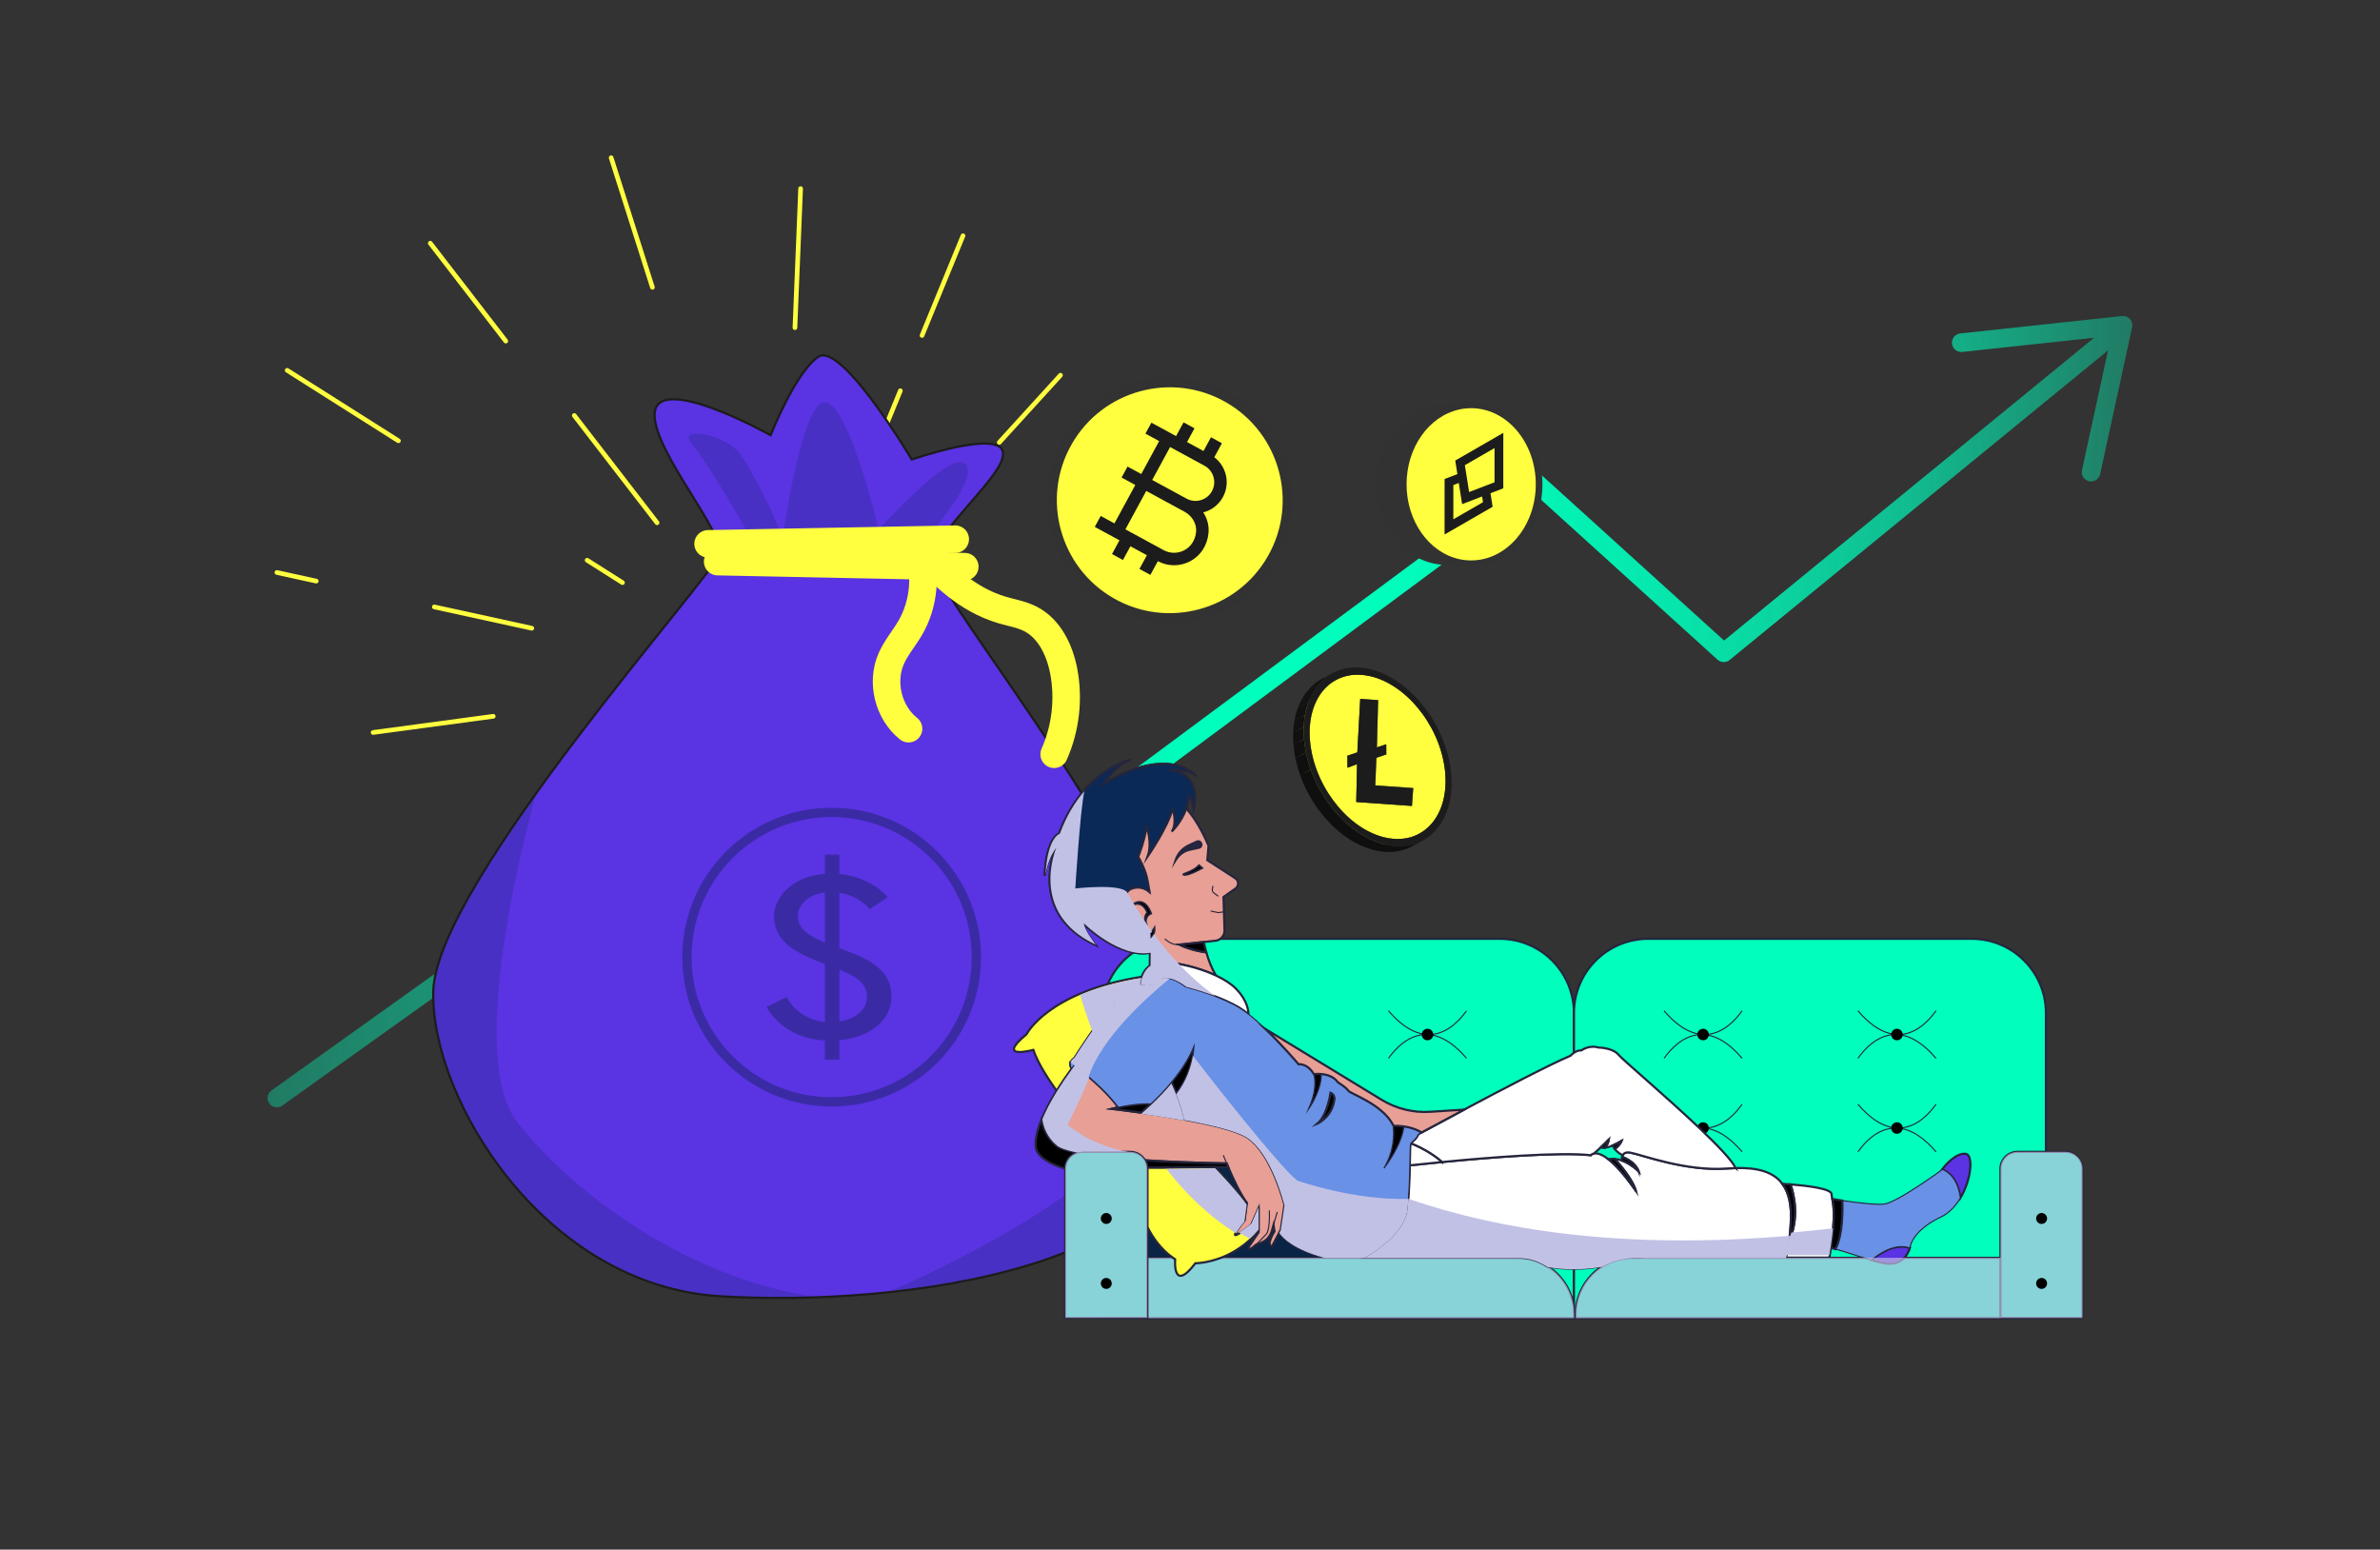 <?xml version="1.0" encoding="UTF-8"?>
<svg xmlns="http://www.w3.org/2000/svg" xmlns:xlink="http://www.w3.org/1999/xlink" viewBox="0 0 1536 1000">
  <rect x="0" y="0" width="1536" height="1000" fill="#333333" stroke="none"/>
  <defs>
    <style>.cls-1,.cls-2,.cls-3,.cls-4,.cls-5,.cls-6,.cls-7,.cls-8,.cls-9,.cls-10,.cls-11,.cls-12,.cls-13,.cls-14{stroke-miterlimit:10;}.cls-1,.cls-2,.cls-5,.cls-6,.cls-7,.cls-8,.cls-9,.cls-10,.cls-11,.cls-12,.cls-13,.cls-14{stroke:#25253d;}.cls-1,.cls-5,.cls-13,.cls-14{stroke-width:.7px;}.cls-15,.cls-3,.cls-4,.cls-5,.cls-16{fill:none;}.cls-17{fill:url(#linear-gradient);}.cls-2,.cls-6,.cls-7,.cls-8,.cls-9,.cls-10,.cls-11,.cls-12{stroke-width:1.4px;}.cls-3{stroke:#3a2ba5;stroke-width:6px;}.cls-18{clip-path:url(#clippath);}.cls-19,.cls-12{fill:#ffff3f;}.cls-20{fill:#999926;}.cls-21{fill:#9f9f27;}.cls-22{fill:#848421;}.cls-23{fill:#a0a028;}.cls-24{fill:#8a8a22;}.cls-25{fill:#9e9e27;}.cls-26{fill:#a1a128;}.cls-27{fill:#8f8f23;}.cls-28{fill:#323232;}.cls-29{fill:#858521;}.cls-30{fill:#a8a82a;}.cls-31{fill:#121212;}.cls-32{fill:#25253d;}.cls-33{fill:#111;}.cls-34{fill:#101010;}.cls-35{fill:#0f0f0f;}.cls-36{fill:#1c1c1c;}.cls-37{fill:#a3a328;}.cls-38{fill:#949425;}.cls-39{fill:#a2a228;}.cls-40{fill:#898922;}.cls-41,.cls-7{fill:#5a33e3;}.cls-42{fill:#4930c4;}.cls-43{fill:#3a2ba5;}.cls-44,.cls-45{fill:#c1c1e5;mix-blend-mode:multiply;}.cls-4{stroke:#1c1c1c;stroke-width:1.42px;}.cls-46{clip-path:url(#clippath-1);}.cls-47{clip-path:url(#clippath-4);}.cls-48{clip-path:url(#clippath-3);}.cls-49{clip-path:url(#clippath-2);}.cls-50{clip-path:url(#clippath-6);}.cls-51{clip-path:url(#clippath-5);}.cls-45{opacity:.7;}.cls-16{stroke:#ffff3f;stroke-linecap:round;stroke-linejoin:round;stroke-width:17.76px;}.cls-52{isolation:isolate;}.cls-6,.cls-13{fill:#092444;}.cls-8{fill:#0a2956;}.cls-9{fill:#00ffbd;}.cls-10{fill:#e89f95;}.cls-11{fill:#fff;}.cls-14{fill:#6991e6;}</style>
    <linearGradient id="linear-gradient" x1="172.68" y1="459.25" x2="1376.16" y2="459.25" gradientTransform="matrix(1, 0, 0, 1, 0, 0)" gradientUnits="userSpaceOnUse">
      <stop offset="0" stop-color="#00ffbd" stop-opacity=".35"></stop>
      <stop offset=".5" stop-color="#00ffbd"></stop>
      <stop offset=".6" stop-color="#00ffbd" stop-opacity=".99"></stop>
      <stop offset=".68" stop-color="#00ffbd" stop-opacity=".95"></stop>
      <stop offset=".75" stop-color="#00ffbd" stop-opacity=".88"></stop>
      <stop offset=".81" stop-color="#00ffbd" stop-opacity=".79"></stop>
      <stop offset=".88" stop-color="#00ffbd" stop-opacity=".67"></stop>
      <stop offset=".94" stop-color="#00ffbd" stop-opacity=".52"></stop>
      <stop offset="1" stop-color="#00ffbd" stop-opacity=".35"></stop>
    </linearGradient>
    <clipPath id="clippath">
      <path class="cls-15" d="M855.38,442.52l6.81-3.71c4.09-2.23,8.79-3.43,13.95-3.43,1.91,0,3.88,.17,5.9,.5,23.87,4,46.45,30.82,50.33,59.77l-6.81,3.71c-3.88-28.95-26.46-55.77-50.33-59.77-2.02-.34-3.99-.5-5.9-.5-5.16,0-9.86,1.21-13.95,3.43Z"></path>
    </clipPath>
    <clipPath id="clippath-1">
      <path class="cls-15" d="M915.98,537.96l-6.81,3.71c12.25-6.66,19.07-22.45,16.4-42.31l6.81-3.71c2.67,19.86-4.15,35.65-16.4,42.31Z"></path>
    </clipPath>
    <clipPath id="clippath-2">
      <path class="cls-15" d="M889.32,544.6c-3.31-.55-6.59-1.55-9.8-2.92,2.27-1.24,4.54-2.47,6.81-3.71,3.21,1.37,6.49,2.37,9.8,2.92,2.02,.34,3.99,.5,5.9,.5,5.16,0,9.86-1.21,13.95-3.44l-6.81,3.71c-4.09,2.23-8.8,3.44-13.95,3.44-1.91,0-3.88-.17-5.9-.5Z"></path>
    </clipPath>
    <clipPath id="clippath-3">
      <path class="cls-15" d="M874.76,539.33l6.81-3.71c1.57,.87,3.15,1.66,4.76,2.34-2.27,1.24-4.54,2.47-6.81,3.71-1.61-.69-3.2-1.47-4.76-2.34Z"></path>
    </clipPath>
    <clipPath id="clippath-4">
      <path class="cls-15" d="M838.99,484.83c-2.67-19.86,4.15-35.64,16.39-42.31l6.81-3.71c-12.25,6.66-19.06,22.45-16.39,42.31,.1,.72,.2,1.44,.32,2.15-2.27,1.24-4.54,2.47-6.81,3.71-.12-.72-.23-1.43-.32-2.15Z"></path>
    </clipPath>
    <clipPath id="clippath-5">
      <path class="cls-15" d="M839.31,486.98c2.27-1.24,4.54-2.47,6.81-3.71,3.68,22.13,18.12,42.69,35.45,52.35l-6.81,3.71c-17.33-9.66-31.77-30.22-35.45-52.35Z"></path>
    </clipPath>
    <clipPath id="clippath-6">
      <path class="cls-15" d="M918.35,542.35l-6.81,3.71c-4.46,2.42-9.57,3.74-15.19,3.74-2.07,0-4.21-.18-6.41-.55-25.98-4.36-50.55-33.54-54.78-65.05-2.9-21.61,4.52-38.8,17.85-46.05l6.81-3.71c-13.33,7.25-20.75,24.43-17.85,46.05,4.23,31.51,28.8,60.7,54.78,65.05,2.2,.37,4.34,.55,6.41,.55,5.61,0,10.73-1.31,15.19-3.74Z"></path>
    </clipPath>
  </defs>
  <g class="cls-52">
    <g id="illos">
      <g>
        <path class="cls-19" d="M513.63,212.84c.51-.22,.88-.72,.91-1.32l3.66-89.75c.03-.83-.61-1.53-1.44-1.56-.83-.03-1.53,.61-1.56,1.44l-3.66,89.75c-.03,.83,.61,1.53,1.44,1.56,.23,0,.46-.03,.66-.12Z"></path>
        <path class="cls-19" d="M595.66,217.87c.35-.15,.64-.43,.79-.81l26.44-64.36c.32-.77-.05-1.65-.82-1.96-.77-.32-1.64,.05-1.96,.82l-26.44,64.36c-.32,.77,.05,1.65,.82,1.96,.39,.16,.81,.14,1.17-.01Z"></path>
        <path class="cls-19" d="M559.66,307.11c.35-.15,.64-.43,.79-.81l22.01-53.57c.32-.77-.05-1.65-.82-1.96-.77-.31-1.64,.05-1.96,.82l-22.01,53.57c-.32,.77,.05,1.64,.82,1.96,.39,.16,.81,.14,1.17-.01Z"></path>
        <path class="cls-19" d="M645.49,286.9c.19-.08,.37-.2,.51-.37l39.53-43.39c.56-.61,.51-1.56-.1-2.12s-1.57-.52-2.12,.1l-39.53,43.39c-.56,.61-.51,1.56,.1,2.12,.45,.41,1.08,.49,1.61,.27Z"></path>
        <path class="cls-19" d="M318.94,463.62c.6-.26,.98-.9,.89-1.58-.11-.82-.87-1.4-1.69-1.29l-77.55,10.44c-.82,.11-1.4,.87-1.29,1.69,.11,.82,.87,1.4,1.69,1.29l77.55-10.44c.14-.02,.27-.06,.4-.11Z"></path>
        <path class="cls-19" d="M204.72,376.38c.43-.19,.76-.57,.87-1.06,.18-.81-.34-1.61-1.15-1.79l-25.41-5.56c-.81-.18-1.61,.33-1.79,1.15-.18,.81,.34,1.61,1.15,1.79l25.41,5.56c.32,.07,.64,.03,.92-.09Z"></path>
        <path class="cls-19" d="M343.83,406.8c.43-.19,.76-.57,.87-1.06,.18-.81-.34-1.61-1.15-1.79l-62.94-13.76c-.81-.18-1.61,.34-1.79,1.15s.34,1.61,1.15,1.79l62.94,13.76c.32,.07,.64,.03,.92-.09Z"></path>
        <path class="cls-19" d="M257.75,285.82c.27-.12,.51-.31,.67-.57,.44-.7,.24-1.63-.47-2.07l-71.83-45.47c-.7-.44-1.63-.23-2.07,.47-.44,.7-.24,1.63,.47,2.07l71.83,45.47c.44,.28,.96,.3,1.4,.11Z"></path>
        <path class="cls-19" d="M402.34,377.35c.27-.12,.51-.31,.67-.57,.44-.7,.24-1.63-.47-2.07l-22.82-14.45c-.7-.44-1.63-.23-2.07,.47-.44,.7-.24,1.63,.47,2.07l22.82,14.45c.44,.28,.96,.3,1.4,.11Z"></path>
        <path class="cls-19" d="M327.03,221.48c.11-.05,.22-.11,.32-.19,.66-.51,.78-1.45,.27-2.11l-48.75-63.16c-.51-.66-1.45-.78-2.11-.27-.66,.51-.78,1.45-.27,2.11l48.75,63.16c.43,.56,1.17,.73,1.78,.46Z"></path>
        <path class="cls-19" d="M424.66,338.73c.11-.05,.22-.11,.32-.19,.66-.51,.78-1.45,.27-2.11l-53.43-69.22c-.51-.66-1.45-.78-2.11-.27-.66,.51-.78,1.45-.27,2.11l53.43,69.22c.43,.56,1.17,.73,1.78,.46Z"></path>
        <path class="cls-19" d="M421.66,186.79c.7-.3,1.07-1.09,.83-1.83l-26.64-83.64c-.25-.79-1.1-1.23-1.89-.98-.79,.26-1.23,1.1-.98,1.89l26.64,83.64c.25,.79,1.1,1.23,1.89,.98,.05-.02,.1-.03,.14-.05Z"></path>
        <path class="cls-19" d="M465.62,320.46c.7-.3,1.07-1.09,.83-1.83l-18.23-57.23c-.25-.79-1.1-1.23-1.89-.98-.79,.25-1.23,1.1-.98,1.89l18.23,57.23c.25,.79,1.1,1.23,1.89,.98,.05-.02,.1-.03,.14-.05Z"></path>
      </g>
      <path class="cls-17" d="M1374.62,205.9c-1.29-1.44-3.19-2.17-5.11-1.96l-104.4,11.24c-3.29,.35-5.68,3.31-5.32,6.61,.36,3.29,3.31,5.68,6.61,5.32l85.1-9.16-238.82,195.4-117.15-106.18c-2.12-1.92-5.3-2.08-7.6-.37l-473.17,350.96-147.8-86.67c-2.04-1.2-4.6-1.08-6.52,.29l-185.25,132.32c-2.7,1.93-3.32,5.67-1.4,8.37,1.17,1.64,3.02,2.51,4.89,2.51,1.21,0,2.43-.36,3.48-1.12l182.08-130.06,147.87,86.71c2.07,1.22,4.68,1.08,6.61-.36l472.4-350.39,117.33,106.34c2.2,1.99,5.53,2.08,7.83,.2l244.22-199.81-16.83,77.3c-.71,3.24,1.35,6.43,4.59,7.14,.43,.09,.86,.14,1.28,.14,2.76,0,5.25-1.92,5.86-4.73l20.63-94.76c.41-1.88-.11-3.85-1.4-5.29Z"></path>
      <g>
        <path class="cls-41" d="M422.46,268.32c.7,24.61,45.29,75.22,41.8,89.16s-182.89,212.5-184.63,282.17,71.8,189.86,184.82,196.82c113.03,6.97,320.3-15.68,311.59-139.34-8.71-123.67-177.66-315.27-174.18-336.17s48.77-55.74,45.29-69.67-58.73,5.23-58.73,5.23c0,0-45.54-76.64-60.46-66.19s-30.6,50.51-30.6,50.51c0,0-75.75-42.4-74.9-12.52Z"></path>
        <path class="cls-42" d="M747.93,602.34s4.89,67.45-12.72,118.2c-17.61,50.75-160.26,113.23-163.04,113.52-.02,0-.04,0-.04,.01,102.67-10.6,210.24-47.14,203.91-136.94-2.04-28.9-12.82-61.51-28.12-94.79Z"></path>
        <path class="cls-42" d="M333.59,723.79c-35.45-45.74,12.5-211.95,12.5-211.95h0c-35.67,49.86-65.74,99.49-66.45,127.81-1.74,69.67,71.8,189.86,184.82,196.82,18.99,1.17,40.65,1.5,63.5,.66h0c-83.53-11.32-158.92-67.6-194.37-113.34Z"></path>
        <path class="cls-4" d="M422.46,268.32c.7,24.61,45.29,75.22,41.8,89.16s-182.89,212.5-184.63,282.17,71.8,189.86,184.82,196.82c113.03,6.97,320.3-15.68,311.59-139.34-8.71-123.67-177.66-315.27-174.18-336.17s48.77-55.74,45.29-69.67-58.73,5.23-58.73,5.23c0,0-45.54-76.64-60.46-66.19s-30.6,50.51-30.6,50.51c0,0-75.75-42.4-74.9-12.52Z"></path>
        <path class="cls-42" d="M486.88,350.94s-30.09-53.04-40.5-64.62,22.56-6.94,32.4,8.1c9.84,15.04,26.04,47.55,26.04,55.02,0,0,11.57-86.26,26.61-89.73s35.29,79.26,35.29,81.58,44.76-50.34,55.94-42.24-25.27,48.9-25.27,48.9l-110.51,2.99Z"></path>
        <g>
          <line class="cls-16" x1="456.98" y1="350.94" x2="616.49" y2="347.95"></line>
          <line class="cls-16" x1="463.16" y1="362.43" x2="622.66" y2="365.69"></line>
          <path class="cls-16" d="M586.36,470.24c-13.06-10.4-17.89-29.92-11.18-45.21,3.11-7.08,8.28-13.03,12.18-19.7,9.18-15.7,10.88-35.57,4.5-52.61,15.5,18.04,32.15,34.19,54.96,40.94,6.03,1.78,12.35,2.79,17.97,5.61,12.45,6.25,19.13,20.26,21.73,33.94,3.4,17.92,1.21,36.86-6.2,53.53"></path>
        </g>
        <path class="cls-43" d="M532.39,671.42c-28.06-1.34-37.6-21.6-37.6-21.6l12.84-6.41s6.97,14.45,24.76,16.09v-37.39c-17.79-6.7-32.83-13.85-32.83-30.98,0-11.47,11.01-25.62,32.83-27.26v-12.36h9.35v12.51c20.73,1.94,31.18,14.9,31.18,14.9l-11.56,7.75s-6.97-8.64-19.63-10.58v35.75c.55,.3,1.1,.45,1.65,.6,19.63,7.3,31.92,14,31.92,30.83,0,15.34-14.12,26.22-33.57,28v12.51h-9.35v-12.36Zm0-63.16v-32.32c-11.37,1.34-17.43,8.49-17.43,15.19,0,8.19,6.42,12.51,17.43,17.13Zm9.35,17.43v33.52c9.72-1.64,17.79-7,17.79-15.94s-7.34-13.41-17.79-17.58Z"></path>
        <circle class="cls-3" cx="536.74" cy="617.65" r="93.39"></circle>
      </g>
      <g>
        <path class="cls-12" d="M764.19,722.39c-9.57-1.74-19.33-3.23-27.65-4.39,2.24-1.91,4.35-3.8,6.32-5.65,5.25-4.92,9.59-9.58,13.16-13.9,.99,2.18,2.06,4.68,3.11,7.35,2.08,5.26,4.05,11.17,5.06,16.58Z"></path>
        <path class="cls-9" d="M967.9,605.84h-208.83c-19.83,0-36.83,12.04-44.12,29.21-2.42,5.74-3.77,12.05-3.77,18.68v196.75h29.27v-58.79c3.32,6.62,8.59,14.46,16.57,20.02h-16.41v38.76h275.18v-196.75c0-26.45-21.44-47.89-47.9-47.89Zm-231.36,112.17c2.24-1.91,4.35-3.8,6.32-5.65,5.25-4.92,9.59-9.58,13.16-13.9,.99,2.18,2.06,4.68,3.11,7.35,.03,.08,.06,.16,.1,.24,2.04,5.2,3.97,11,4.96,16.34-.03,0-.05,0-.08-.01-9.54-1.73-19.27-3.21-27.58-4.37Zm56.12,35.16c3.11,7.22,7.95,17.69,12.02,23.01l-.07,.53c-5.29-7.46-14.43-17.33-20.42-23.57,3.79-.03,6.79-.03,8.48,.02Zm-4.74,58.55c7.5-2.86,16.45-8.05,24.35-17.45v1.03l-6.2,9.13s-1.59,4.35,4.28-.99l3.91-1.62c3.18-1.32,5.58-4.02,6.52-7.33l1.14-4,.61,4.18s-5.61,8.66-1.67,9.77l4.81-9.1c.03,.06,.07,.1,.11,.16l-.11,.21c2.58,3.75,9.75,10.71,29.02,16.03h-66.77Z"></path>
        <path class="cls-6" d="M757.02,811.71h-16.41v38.76h-.17v-58.79c3.32,6.62,8.59,14.46,16.57,20.02Z"></path>
        <path class="cls-6" d="M854.68,811.71h-66.77c7.5-2.86,16.45-8.05,24.35-17.45v1.03l-6.2,9.13s-1.59,4.35,4.28-.99l3.91-1.62c3.18-1.32,5.58-4.02,6.52-7.33l1.14-4,.61,4.18s-5.61,8.66-1.67,9.77l4.81-9.1c.03,.06,.07,.1,.11,.16l-.11,.21c2.58,3.75,9.75,10.71,29.02,16.03Z"></path>
        <path class="cls-9" d="M1063.68,605.83h208.83c26.43,0,47.89,21.46,47.89,47.89v196.75h-304.61v-196.75c0-26.43,21.46-47.89,47.89-47.89Z"></path>
        <path class="cls-5" d="M1124.34,712.6c-.82,.55-21.1,34.25-50.41,0"></path>
        <path class="cls-5" d="M1073.93,743.29c.82-.55,21.1-34.25,50.41,0"></path>
        <circle cx="1099.13" cy="727.94" r="3.72"></circle>
        <path class="cls-9" d="M1015.96,848.09v2.55h-275.35v-38.93h238.96c5.02,0,9.81,1.02,14.16,2.86,.07,.03,.15,.06,.22,.1,1.76,.75,3.44,1.65,5.05,2.66t0,0c.27,.16,.52,.34,.78,.5,0,0,0,0,0,0,8.83,5.92,14.93,15.6,15.99,26.76,.11,1.15,.17,2.31,.17,3.49Z"></path>
        <path class="cls-45" d="M1015.96,848.09v2.55h-275.35v-38.93h238.96c5.02,0,9.81,1.02,14.16,2.86,.07,.03,.15,.06,.22,.1,1.76,.75,3.44,1.65,5.05,2.66t0,0c.27,.16,.52,.34,.78,.5,0,0,0,0,0,0,8.83,5.92,14.93,15.6,15.99,26.76,.11,1.15,.17,2.31,.17,3.49Z"></path>
        <path class="cls-9" d="M1016.92,811.71h274.3v2.55c0,20.08-16.3,36.39-36.39,36.39h-237.91v-38.93h0Z" transform="translate(2308.14 1662.35) rotate(-180)"></path>
        <path class="cls-5" d="M740.16,576.81c-.94-.94-1.93-1.71-2.94-2.31"></path>
        <path class="cls-5" d="M745.01,599.14h0c.29-.5,.53-1.02,.73-1.58"></path>
        <path class="cls-5" d="M773.85,558.54s-.41-3.48-3.42-6.95"></path>
        <path class="cls-5" d="M729.33,490.38s.02,0,.03,0c.19-.05,.33-.08,.41-.1,0,0,.01,0,.02,0l.08-.02"></path>
        <path class="cls-5" d="M712.06,505.93s0,0,0,0"></path>
        <path class="cls-5" d="M772.14,500.99s-.05-.06-.08-.09"></path>
        <path class="cls-5" d="M756.21,536.62h0"></path>
        <path class="cls-5" d="M740.63,552.8s0,.01,0,.01"></path>
        <path class="cls-10" d="M797.2,566.72l-18.01-11.65,.78-9.27s-5.97-15.03-14.39-24.02c.9-2.66,1.49-5.56,1.49-8.62,0,0,2.54,1.84,3.37,8.91,0,0,5.83-22.34-14.82-25.17,0,0,12.25-.84,16.45,4.01-1.24-1.47-18.14-19.98-60,5.03,.27-.41,8.68-13.2,17.26-15.55-4.22,1.1-31.76,9.6-45.83,47.66,0,0-8.17,2.25-9.25,27.01,.54-4.86,2.22-11.71,7.04-18.1,0,0-18.52,42.2,25.46,62.71,0,0-7.21-8.77-7.78-13.85,0,0,22.63,22.6,43.16,19.03,0,2.7-.01,5.55-.08,8.39,1.91-1.29,4.38-2.14,7.57-2.17,9.81-.11,24.13,3.33,35.19,8.52-2.88-4.71-4.89-10.11-6.27-14.99-8.29-1.19-13.96-3.33-17.29-4.93,.55-.03,1.1-.1,1.65-.21l14.02-1.56,8.02-.89c3.28-.66,5.55-3.64,5.32-6.97l-.35-11.59-.29-9.59,7.71-5.46c2.32-1.64,2.25-5.1-.13-6.64Zm-57.88,28.32s-1.19-3.4,1.27-6.11c0,0-2.54-7.78-9.15-5.32,0,0,6.85-5.84,11.35,5.84,0,0-3.47,1.01-3.47,5.59Zm2.7,10.72c-.03-1.39-.06-2.62-.09-3.65h0c1.29-.61,2.33-1.64,3.09-2.98,.11,1.54-.25,4.09-3,6.62Zm21.79-41.43c-.48-.19,6.95-2.19,10.05-5.79l1.83,1.59s-9.3,5.24-11.88,4.21Z"></path>
        <path class="cls-1" d="M775.68,560.13s-9.3,5.24-11.88,4.21c-.48-.19,6.95-2.19,10.05-5.79l1.83,1.59Z"></path>
        <path class="cls-5" d="M766.97,638.38s-.7-.64-1.87-1.55"></path>
        <path class="cls-10" d="M828.98,777.63l-.03,.22-2.37,15.73-.92,1.73-4.81,9.1c-3.94-1.11,1.67-9.77,1.67-9.77l-.61-4.18-1.14,4c-.94,3.3-3.34,6.01-6.52,7.33l-3.91,1.62c-5.87,5.34-4.28,.99-4.28,.99l6.2-9.13v-15.44l-4.68,10.63s-4.32,3.33-7.44,5.25c-2,1.24-3.51,1.89-3.06,.7,.09-.24,.21-.51,.34-.79,1.57-3.15,5.73-8.07,5.73-8.07l1.37-10.23,.08-.63,.07-.53c-4.07-5.32-8.91-15.8-12.02-23.01-.36-.84-.69-1.63-1-2.37-2.32-.03-5.73-.1-9.94-.2-10.75-.27-26.68-.8-42.75-1.82-9.57-.61-19.19-1.4-27.79-2.42-6.04-.71-11.57-1.53-16.23-2.47-6.38-1.31-11.13-2.84-13.32-4.66-6.18-5.15-8.56-11.59-9.37-16.88,2.05-5,5.12-11.1,9.68-18.43,2.68-4.32,5.88-9.08,9.7-14.29,.52-.72,1.07-1.45,1.62-2.19,.09,.06,.18,.13,.28,.2,2.03,1.51,5.46,4.14,9.44,7.54,2.59,2.21,5.4,4.75,8.2,7.5,3.72,3.65,7.42,7.71,10.53,11.9-1.63,.35-3.06,.69-4.24,.99,1.43,.17,3.26,.38,5.42,.66,3.72,.46,8.41,1.06,13.65,1.8,8.31,1.16,18.03,2.64,27.58,4.37,.03,0,.05,0,.08,.01,17.47,3.18,34.38,7.22,41.01,11.72,15.95,10.84,23.78,43.51,23.78,43.51Z"></path>
        <path class="cls-2" d="M694.95,743.88c-4.32,1.43-7.44,5.48-7.48,10.28-5.76-1.7-16.05-5.6-18.61-12.21,0,0-2.41-5.4,3.41-19.61,.81,5.29,3.19,11.73,9.37,16.88,2.19,1.82,6.94,3.35,13.32,4.66Z"></path>
        <path class="cls-5" d="M819.23,781.11c.5,14.93-2.53,15.83-2.53,15.83-2.75,3-4.81,5.09-6.35,6.49"></path>
        <path class="cls-5" d="M791.66,750.79c-1.34-3.19-2.17-5.32-2.17-5.32"></path>
        <line class="cls-5" x1="824.29" y1="782.12" x2="821.91" y2="790.47"></line>
        <path class="cls-11" d="M805.67,654.37c-1.87-1.45-3.68-2.74-5.39-3.8-10.82-6.69-26.96-11.54-35.16-13.74-2.82-2.18-8.36-5.86-13.41-5.65-5.53,.23-5.42,4.07-10.37,4.67-1.41,.17-3.23,.08-5.72-.43,.16-1.33,.5-3.17,1.19-5.08,.94-2.58,2.54-5.3,5.25-7.13,1.91-1.29,4.38-2.14,7.57-2.17,9.81-.11,24.13,3.33,35.19,8.52h0c5,2.35,9.34,5.05,12.3,7.95,8.13,7.96,8.6,15,8.56,16.86Z"></path>
        <path class="cls-5" d="M805.67,654.37c0,.31-.02,.48-.02,.48"></path>
        <path class="cls-2" d="M770.58,675.19c-.45,7.12-2.63,19.26-11.44,30.62-1.05-2.67-2.12-5.17-3.11-7.35,8.24-9.96,12.46-18.09,14.55-23.27Z"></path>
        <path class="cls-12" d="M736.8,630.34c-.69,1.91-1.03,3.74-1.19,5.08-.05,0-.1-.01-.15-.03-11.34-2.41-15.14,7.22-16.35,11.44-.13,.45-.13,.75-.08,.99-9.1,8.61-25.65,34.96-25.65,34.96-1.39,.99-2.17,1.98-2.5,2.93-.51,1.43-.06,2.77,.75,3.91-3.81,5.21-7.01,9.97-9.7,14.29-4.11-5.7-12.03-17.37-15.04-26.42,0,0-24.94,6.93-4.36-10.09,0,0,13.7-27.4,74.26-37.05Z"></path>
        <path class="cls-13" d="M804.67,776.18l-.07,.53c-5.29-7.46-14.43-17.33-20.42-23.57,3.79-.03,6.79-.03,8.48,.02,3.11,7.22,7.95,17.69,12.02,23.01Z"></path>
        <path class="cls-2" d="M792.66,753.16c-1.68-.06-4.68-.06-8.48-.02-12.14,.1-32.42,.54-43.76,.44-.1-1.75-.61-3.38-1.45-4.81,16.07,1.03,32,1.56,42.75,1.82,4.21,.1,7.62,.17,9.94,.2,.31,.73,.64,1.53,1,2.37Z"></path>
        <path class="cls-12" d="M812.26,779.84v14.41c-7.9,9.4-16.85,14.6-24.35,17.45-9.35,3.56-16.45,3.51-16.45,3.51-14.96,19.59-13.04-2.57-13.04-2.57-.48-.3-.94-.61-1.4-.94-7.99-5.56-13.25-13.4-16.57-20.02v-37.44c0-.22,0-.44-.02-.66,11.34,.1,31.62-.34,43.76-.44,5.99,6.24,15.13,16.1,20.42,23.57l-.08,.63-1.37,10.23s-4.16,4.92-5.73,8.07c-.13,.28-.25,.54-.34,.79-.45,1.19,1.06,.54,3.06-.7,3.12-1.92,7.44-5.25,7.44-5.25l4.68-10.63Z"></path>
        <path class="cls-11" d="M1155.7,789.69c-.29,4.37-.63,8.03-1.01,11.1-.62,5-1.34,8.42-2.05,10.75h-91.03c-12.81-1.13-22.02,2.38-27.54,5.58-15.49,2.61-27.44,1.63-35.47,.13-4.5-2.89-10.56-5.65-17.36-5.67h-100.82c8.75-5.06,26.31-16.88,27.88-31.2,1.08-9.84,1.41-20.3,1.57-28.37,4.75-.52,12.08-1.29,20.86-2.14,29.64-2.89,75.88-6.66,95.93-4.4,0,0,.57-.76,1.91-1.06,1.71-.38,4.69,0,9.38,3.61,4.34,3.35,10.14,9.48,17.77,20.38-1.94-6.85-9.5-15.97-13.59-20.54,1.33,.13,2.82,.43,4.46,.99,3.17,1.1,6.86,3.2,10.93,6.99-2.08-5.42-7.53-8.15-10.7-9.31,.09-.36,.22-.72,.4-1.05,.7-1.29,2.1-2.17,4.77-1.73,7.12,1.19,35.62,12.27,62.53,10.29,1.93-.14,3.8-.24,5.62-.28,13.74-.34,24.19,2.25,30.13,10.14h0c4.23,5.62,6.18,13.92,5.41,25.75Z"></path>
        <path class="cls-11" d="M1181.61,805.33c-.27,1.94-.59,4.01-.95,6.21h-28.02c.71-2.33,1.43-5.76,2.05-10.75,6.58-15.13,3.21-29.65,.85-36.49,10.15,.82,26.2,2.68,26.47,6.19,.08,1.03,.29,2.03,.53,3.28,.83,4.26,1.97,11.28-.94,31.56Z"></path>
        <path class="cls-2" d="M1155.7,789.69c.76-11.84-1.19-20.14-5.41-25.75,1.39,.08,3.2,.21,5.26,.37,2.35,6.84,5.73,21.36-.85,36.49,.38-3.07,.72-6.73,1.01-11.1Z"></path>
        <path class="cls-7" d="M1265.2,773.08c-1.68-12.41-7.69-16.89-11.78-18.5,1.63-2.13,8.66-10.7,15.08-10.01,5.14,.55,3.94,16.29-3.3,28.51Z"></path>
        <path class="cls-7" d="M1232.63,805.32c-1.21,3.86-5.32,12.43-17.56,9.7-2.46-.54-4.9-1.17-7.3-1.85,5.14-4.31,15.2-11.06,24.86-7.85Z"></path>
        <path class="cls-14" d="M1265.2,773.08c-3.09,5.21-7.27,9.77-12.53,12.25-17.61,8.31-19.6,18.21-19.6,18.21,0,0-.11,.71-.45,1.77-9.66-3.21-19.72,3.54-24.86,7.85-8.75-2.45-16.95-5.46-23.29-7.15,4.93-8.34,4.72-26.42,4.56-31.27,9.5,1.36,21.87,2.87,26.82,2.3,8.51-.99,37.21-21.99,37.21-21.99,0,0,.13-.17,.36-.48,4.09,1.61,10.1,6.09,11.78,18.5Z"></path>
        <path class="cls-2" d="M1184.48,806.02c-1.01-.27-1.96-.5-2.87-.69,2.91-20.28,1.77-27.3,.94-31.56,1.87,.29,4.09,.63,6.49,.98,.15,4.86,.37,22.94-4.56,31.27Z"></path>
        <path class="cls-5" d="M720.64,646.42c-.5,.39-1.05,.86-1.61,1.4"></path>
        <path class="cls-1" d="M742.79,589.45s-3.47,1.01-3.47,5.59c0,0-1.19-3.4,1.27-6.11,0,0-2.54-7.78-9.15-5.32,0,0,6.85-5.84,11.35,5.84Z"></path>
        <path class="cls-11" d="M930.74,749.88c-8.78,.85-16.11,1.63-20.86,2.14,.15-7.65,.17-13.16,.54-14,.05-.1,.1-.2,.17-.3,4.88,2.03,13.8,6.33,20.15,12.16Z"></path>
        <path class="cls-11" d="M1120.15,753.79c-1.82,.04-3.69,.14-5.62,.28-26.91,1.98-55.41-9.1-62.53-10.29-2.67-.45-4.07,.44-4.77,1.73-2.35-1.17-3.97-2.62-5.08-4.02,2.45-1.78,3.72-3.74,4.38-5.23-2.28,1.34-4.21,2.31-5.83,3-2,.85-3.55,1.29-4.74,1.44,1.45-1.89,2.09-3.93,2.38-5.41-1.86,1.94-3.58,3.64-5.17,5.11-1.7,1.59-3.24,2.92-4.59,4.02-1.35,.29-1.91,1.06-1.91,1.06-20.05-2.26-66.29,1.52-95.93,4.4-6.35-5.83-15.27-10.13-20.15-12.16,.78-1.08,3-1.86,4.85-5.79,.63-.34,1.3-.71,2.01-1.1,6.53-3.53,16.38-8.86,27.47-14.76,24.71-13.18,55.45-29.24,68.64-34.78,0,0,3.17-3.67,7.04-3.46,0,0,4.88-3.67,10.98-1.83,0,0,9.31,0,13.2,4.88,2.33,2.92,30.64,26.83,52.02,47.12,11.51,10.93,21.02,20.81,23.36,25.8Z"></path>
        <path class="cls-2" d="M742.86,712.36c-1.98,1.84-4.08,3.73-6.32,5.65-5.25-.73-9.94-1.33-13.65-1.8-2.16-.27-3.99-.49-5.42-.66,1.18-.29,2.61-.64,4.24-.99,5.65-1.21,13.6-2.49,21.16-2.21Z"></path>
        <path class="cls-5" d="M693.25,687.42c-1.06-.78-3.31-2.39-3.31-2.39"></path>
        <path class="cls-1" d="M893.18,753.89c6.35-10.89,6.8-21.03,5.86-28.08,.13,.25,.27,.5,.39,.75,0,0,2.82-.17,6.6,.35-1.29,12.03-12.03,25.96-12.84,26.98Z"></path>
        <path class="cls-1" d="M844.35,716.02c4.91-10.82,4.76-18.32,3.54-22.97,.03,.04,.05,.08,.08,.13,0,0,2.05-.31,4.76-.08,.22,10.73-8.11,22.57-8.37,22.93Z"></path>
        <path class="cls-14" d="M916.19,730.08c-3.35-1.84-7.08-2.74-10.17-3.17-1.29,12.03-12.03,25.96-12.84,26.98,6.35-10.89,6.8-21.03,5.86-28.08-7.47-13.72-27.54-19.87-28.9-22.01-1.39-2.17-6.65-5.34-6.65-5.34-2.73-3.89-7.29-5.08-10.76-5.37,.22,10.73-8.11,22.57-8.37,22.93,4.91-10.82,4.76-18.32,3.54-22.97-4.34-7.13-9.82-6.27-9.82-6.27,0,0-10.1-11.95-21.3-22.68h0c-3.69-3.54-7.5-6.94-11.1-9.73-1.87-1.45-3.68-2.74-5.39-3.8-10.82-6.69-26.96-11.54-35.16-13.74-2.82-2.18-8.36-5.86-13.41-5.65-5.53,.23-5.42,4.07-10.37,4.67-1.41,.17-3.23,.08-5.72-.43-.05,0-.1-.01-.15-.03-11.34-2.41-15.14,7.22-16.35,11.44-.13,.45-.13,.75-.08,.99-2.28,2.15-5.02,5.41-7.85,9.1-8.5,11.04-17.8,25.86-17.8,25.86-1.39,.99-2.17,1.98-2.5,2.93-.51,1.43-.06,2.77,.75,3.91,.52-.72,1.07-1.45,1.62-2.19,.09,.06,.18,.13,.28,.2,2.03,1.51,5.46,4.14,9.44,7.54,2.59,2.21,5.4,4.75,8.2,7.5,3.72,3.65,7.42,7.71,10.53,11.9,5.65-1.21,13.6-2.49,21.16-2.21,5.25-4.92,9.59-9.58,13.16-13.9,8.24-9.96,12.46-18.09,14.55-23.27-.45,7.12-2.63,19.26-11.44,30.62,.03,.08,.06,.16,.1,.24,2.04,5.2,3.97,11,4.96,16.34,17.47,3.18,34.38,7.22,41.01,11.72,15.95,10.84,23.78,43.51,23.78,43.51l-.03,.22-2.37,15.73-.92,1.73c.03,.06,.07,.1,.11,.16,2.71,3.84,10.13,10.84,29.81,16.11h24.84c8.75-5.06,26.31-16.88,27.88-31.2,.24-2.24,.45-4.5,.63-6.76,.59-7.71,.82-15.36,.94-21.6,.15-7.65,.17-13.16,.54-14,.05-.1,.1-.2,.17-.3,.78-1.08,3-1.86,4.85-5.79,.63-.34,1.3-.71,2.01-1.1-.41-.27-.83-.52-1.26-.75Zm-57.5-24.92c2.68,1.04,2.53,3.88,2.53,3.88-1.21,11.66-10.72,15.94-11.02,16.06,6.55-5.51,8.49-19.95,8.49-19.95Z"></path>
        <path class="cls-10" d="M944.92,716.07c-11.08,5.9-20.94,11.23-27.47,14.76-.41-.27-.83-.52-1.26-.75-3.35-1.84-7.08-2.74-10.17-3.17-3.78-.52-6.6-.35-6.6-.35-.13-.25-.26-.5-.39-.75-7.47-13.72-27.54-19.87-28.9-22.01-1.39-2.17-6.65-5.34-6.65-5.34-2.73-3.89-7.29-5.08-10.76-5.37-2.71-.23-4.76,.08-4.76,.08-.03-.04-.05-.08-.08-.13-4.34-7.13-9.82-6.27-9.82-6.27,0,0-10.1-11.95-21.3-22.68l75,45.67c9.39,5.72,20.31,8.41,31.28,7.7l21.85-1.4Z"></path>
        <path class="cls-5" d="M844.35,716.02h0"></path>
        <path class="cls-5" d="M893.14,753.95s0-.01,0-.02"></path>
        <path class="cls-5" d="M1249.47,652.27c-.82,.55-21.1,34.25-50.41,0"></path>
        <path class="cls-5" d="M1199.06,682.95c.82-.55,21.1-34.25,50.41,0"></path>
        <circle cx="1224.26" cy="667.61" r="3.72"></circle>
        <path class="cls-5" d="M1124.34,652.27c-.82,.55-21.1,34.25-50.41,0"></path>
        <path class="cls-5" d="M1073.93,682.95c.82-.55,21.1-34.25,50.41,0"></path>
        <circle cx="1099.13" cy="667.61" r="3.72"></circle>
        <path class="cls-5" d="M1249.47,712.6c-.82,.55-21.1,34.25-50.41,0"></path>
        <path class="cls-5" d="M1199.06,743.29c.82-.55,21.1-34.25,50.41,0"></path>
        <circle cx="1224.26" cy="727.94" r="3.72"></circle>
        <path class="cls-5" d="M946.49,652.27c-.82,.55-21.1,34.25-50.41,0"></path>
        <path class="cls-5" d="M896.08,682.95c.82-.55,21.1-34.25,50.41,0"></path>
        <circle cx="921.28" cy="667.61" r="3.72"></circle>
        <path class="cls-2" d="M1055.73,768.41c-7.63-10.9-13.44-17.03-17.77-20.38,1.1-.21,2.52-.33,4.19-.16,4.09,4.58,11.65,13.69,13.59,20.54Z"></path>
        <path class="cls-2" d="M1057.54,755.86c-4.07-3.79-7.76-5.9-10.93-6.99-.03-.72,.02-1.54,.23-2.31,3.17,1.16,8.61,3.88,10.7,9.31Z"></path>
        <path class="cls-2" d="M861.23,709.05c-1.21,11.66-10.72,15.94-11.02,16.06,6.55-5.51,8.49-19.95,8.49-19.95,2.68,1.04,2.53,3.88,2.53,3.88Z"></path>
        <line class="cls-5" x1="1184.48" y1="811.54" x2="1180.66" y2="811.54"></line>
        <path class="cls-5" d="M1034.07,817.13c-4.11,2.39-6.18,4.6-6.18,4.6"></path>
        <path class="cls-2" d="M1038.34,735.28c-.29,1.48-.93,3.52-2.38,5.41-1.31,.16-2.19,0-2.79-.29,1.59-1.47,3.31-3.17,5.17-5.11Z"></path>
        <path class="cls-2" d="M1046.54,736.25c-.66,1.5-1.94,3.45-4.38,5.23-.63-.78-1.1-1.55-1.45-2.24,1.62-.69,3.55-1.66,5.83-3Z"></path>
        <path class="cls-9" d="M1301.98,743.32h31.12c6.03,0,10.93,4.9,10.93,10.93v96.23h-52.98v-96.23c0-6.03,4.9-10.93,10.93-10.93Z"></path>
        <path class="cls-45" d="M1016.92,811.71h274.3v2.55c0,20.08-16.3,36.39-36.39,36.39h-237.91v-38.93h0Z" transform="translate(2308.14 1662.35) rotate(-180)"></path>
        <path class="cls-45" d="M1301.98,743.32h31.12c6.03,0,10.93,4.9,10.93,10.93v96.23h-52.98v-96.23c0-6.03,4.9-10.93,10.93-10.93Z"></path>
        <path class="cls-9" d="M740.44,754.24v96.23h-52.98v-96.32c.04-4.79,3.16-8.85,7.48-10.28,.08-.03,.16-.06,.24-.08,.87-.27,1.8-.43,2.75-.48h.02c.15,0,.29,0,.43,0h31.11c4.04,0,7.57,2.19,9.46,5.45,.84,1.43,1.35,3.07,1.45,4.81,.01,.22,.02,.44,.02,.66Z"></path>
        <path class="cls-45" d="M740.44,754.24v96.23h-52.98v-96.32c.04-4.79,3.16-8.85,7.48-10.28,.08-.03,.16-.06,.24-.08,.87-.27,1.8-.43,2.75-.48h.02c.15,0,.29,0,.43,0h31.11c4.04,0,7.57,2.19,9.46,5.45,.84,1.43,1.35,3.07,1.45,4.81,.01,.22,.02,.44,.02,.66Z"></path>
        <path class="cls-32" d="M756.21,560.47l1.9-5.73c1.33-4.13,4.43-7.7,8.41-9.66l5.55-2.59c3.4-1.48,5.7,3.45,2.38,5.1-3.45,1.03-8.32,1.19-11.28,3.61-2.84,1.79-5.16,6.48-6.96,9.26h0Z"></path>
        <path class="cls-5" d="M782.81,571.64l-.39,2.21c-.16,.9,.21,1.81,.94,2.36l2.89,2.15"></path>
        <polyline class="cls-5" points="781.34 587.9 786.26 588.94 789.91 588.42"></polyline>
        <path class="cls-5" d="M751.7,605.84l1.61,1.28c2.26,1.8,5.09,2.69,7.93,2.53"></path>
        <path class="cls-1" d="M742.02,605.77c-.03-1.39-.06-2.62-.09-3.65h0c1.29-.61,2.33-1.64,3.09-2.98,.11,1.54-.25,4.09-3,6.62Z"></path>
        <path class="cls-2" d="M778.53,614.57c-8.29-1.19-13.96-3.33-17.29-4.93,.55-.03,1.1-.1,1.65-.21l14.02-1.56c.41,2.01,.94,4.29,1.62,6.69Z"></path>
        <path class="cls-44" d="M764.19,723.14c-9.57-1.74-19.33-3.23-27.65-4.39,2.24-1.91,4.35-3.8,6.32-5.65,5.25-4.92,9.59-9.58,13.16-13.9,.99,2.18,2.06,4.68,3.11,7.35,2.08,5.26,4.05,11.17,5.06,16.58Z"></path>
        <path class="cls-44" d="M1155.11,797.45c-.13,1.32-.27,2.56-.41,3.71-.62,5-1.34,8.42-2.05,10.75h-91.03c-12.81-1.13-22.02,2.38-27.54,5.58-15.49,2.61-27.44,1.63-35.47,.13-4.5-2.89-10.56-5.65-17.36-5.67h-100.82c8.75-5.06,26.31-16.88,27.88-31.2,.26-2.35,.48-4.74,.66-7.13,58.91,20.32,139.04,32.98,246.15,23.82Z"></path>
        <path class="cls-44" d="M908.96,773.63c-.18,2.38-.4,4.77-.66,7.13-1.54,13.98-18.32,25.59-27.26,30.83-.07,.05-.14,.08-.21,.13-.14,.08-.28,.17-.42,.24h-24.84c-.3-.08-.6-.16-.9-.24-19.28-5.32-26.45-12.28-29.02-16.03l.11-.21,.8-1.52,2.4-15.95s-.01-.05-.03-.15c-.59-2.38-8.41-32.96-23.74-43.37-6.63-4.51-23.53-8.54-41.01-11.72-.02-.13-.05-.26-.08-.38-1.02-5.31-2.96-11.06-4.98-16.2,.03-.04,.06-.08,.1-.13,6.67-8.66,9.52-17.75,10.68-24.73,9.01,11.85,55.31,71.02,67.27,80.51,0,0,36.8,13.02,71.76,11.78,0,0,.02,0,.03,0Z"></path>
        <path class="cls-44" d="M1182.94,792.65c-.06,.69-.13,1.41-.21,2.15-.05,.43-.1,.85-.15,1.29-.08,.77-.17,1.57-.28,2.38-.06,.54-.14,1.1-.21,1.68-.08,.65-.17,1.31-.27,2-.07,.51-.14,1.03-.22,1.56-.27,1.94-.59,4.01-.95,6.21h-28.02c.71-2.33,1.43-5.76,2.05-10.75,.14-.31,.27-.64,.4-.95,.13-.31,.25-.61,.36-.92,.01-.03,.03-.05,.03-.08,.12-.31,.23-.61,.34-.91,.12-.31,.22-.63,.33-.94,8.75-.75,17.68-1.66,26.79-2.72Z"></path>
        <path class="cls-44" d="M728.36,743.29h-29.51c-1.21,0-2.37,.2-3.45,.56-6.38-1.31-11.13-2.84-13.32-4.66-6.18-5.15-8.56-11.59-9.37-16.88,2.05-5,5.12-11.1,9.68-18.43,2.68-4.32,5.88-9.08,9.7-14.29,.52-.72,1.07-1.45,1.62-2.19,1.93,1.43,5.36,4.03,9.37,7.44-2.65,8.15-14.13,31.18-14.13,31.18,0,0,10.82,7.7,13.81,8.99,11.2,4.83,16.27,6.8,25.6,8.28Z"></path>
        <path class="cls-44" d="M754.94,631.44c-13.37,10.86-44.05,37.89-52.32,63.34-4.01-3.41-7.44-6.02-9.37-7.44-.61-.45-1.63-1.18-2.38-1.72,.34-.95,1.11-1.94,2.5-2.93,0,0,1.61-2.57,4.12-6.37,.22-.34,.44-.68,.67-1.03,.2-.3,.41-.61,.61-.92,.24-.36,.5-.74,.75-1.12,.15-.22,.29-.43,.44-.66,.3-.45,.6-.89,.91-1.35,.15-.22,.31-.45,.47-.69,.31-.47,.64-.94,.96-1.41,.16-.23,.32-.47,.49-.71,.33-.48,.66-.96,1-1.45,1.89-2.72,3.9-5.53,5.9-8.2,.22-.31,.45-.61,.68-.91,.27-.36,.53-.71,.8-1.05,1.41-1.84,2.81-3.58,4.14-5.13,.25-.3,.5-.59,.75-.87,.16-.17,.31-.35,.45-.51,.25-.27,.49-.53,.73-.79,.62-.66,1.22-1.27,1.79-1.81-.05-.23-.04-.53,.08-.99,1.21-4.21,5.01-13.85,16.35-11.44,.05,.01,.1,.02,.15,.03,2.49,.52,4.31,.61,5.72,.43,4.95-.6,4.84-4.44,10.37-4.67,1.07-.04,2.16,.08,3.24,.34Z"></path>
        <path class="cls-44" d="M736.8,631.09c-.69,1.91-1.03,3.75-1.19,5.08-.05,0-.1-.01-.15-.03-11.34-2.41-15.14,7.22-16.35,11.44-.13,.45-.13,.75-.08,.99-.57,.54-1.17,1.15-1.79,1.81-.24,.26-.48,.52-.73,.79-.15,.16-.29,.34-.45,.51-.24,.28-.5,.57-.75,.87-1.33,1.54-2.72,3.28-4.14,5.13-.27,.34-.53,.69-.8,1.05-.23,.3-.46,.6-.68,.91-1.54,2.05-3.08,4.18-4.56,6.3-3.28-8.79-5.97-16.88-8.13-23.88,10.22-4.36,23.27-8.31,39.8-10.95Z"></path>
        <path class="cls-44" d="M804.6,777.46l-1.45,10.86s-3.7,4.37-5.43,7.51c-17.4-10.76-32.32-25.32-45.02-41.53,10.59-.1,23.01-.34,31.48-.41,5.99,6.24,15.13,16.1,20.42,23.57Z"></path>
        <path class="cls-44" d="M812.26,779.03v14.41c-1.83,2.18-3.72,4.14-5.63,5.88-2.44-1.26-4.83-2.6-7.18-4.01,3.12-1.8,8.13-5.66,8.13-5.66l4.68-10.63Z"></path>
        <circle cx="713.97" cy="786.3" r="3.53"></circle>
        <circle cx="713.97" cy="828.22" r="3.53"></circle>
        <g>
          <circle cx="1317.61" cy="786.3" r="3.53"></circle>
          <circle cx="1317.61" cy="828.22" r="3.53"></circle>
        </g>
        <path class="cls-8" d="M755.61,496.89c20.65,2.83,14.82,25.17,14.82,25.17-.82-7.06-3.37-8.91-3.37-8.91,0,3.06-.59,5.96-1.49,8.62-2.91,8.59-9.1,14.6-9.36,14.85,3.7-5.23,.66-14.84,.66-14.84-3.2,11.97-15.85,30.45-16.25,31.02,3.23-8.56-.57-19.57-.57-19.57-1.56,10.04-5.45,19.58-5.45,19.58,4.91,9.33,5.48,11.66,7.33,22.84-4.71-4.02-9.54-2.98-11.71-2.13-5.01,1.97-6.54,10.01-3.41,17.95,3.12,7.94,9.73,12.78,14.74,10.8,.13-.05,.26-.1,.38-.16,.03,1.03,.06,2.26,.09,3.65h0c.06,2.59,.1,5.71,.11,9.06-20.53,3.58-43.16-19.03-43.16-19.03,.57,5.09,7.78,13.85,7.78,13.85-43.98-20.51-25.46-62.71-25.46-62.71-4.81,6.39-6.49,13.25-7.04,18.1,1.08-24.76,9.25-27.01,9.25-27.01,14.08-38.06,41.61-46.56,45.83-47.66-8.58,2.35-17,15.14-17.26,15.55,41.86-25.01,58.75-6.5,60-5.03-4.2-4.85-16.45-4.01-16.45-4.01Z"></path>
        <path class="cls-44" d="M784.45,642.84c-7.22-2.74-14.26-4.79-18.84-6.02-2.82-2.18-8.36-5.86-13.41-5.65-5.53,.23-5.42,4.07-10.37,4.67-1.41,.17-3.23,.08-5.72-.43,.16-1.33,.5-3.17,1.19-5.08,.94-2.58,2.54-5.3,5.25-7.13,.07-2.84,.09-5.69,.08-8.39-20.53,3.58-43.16-19.03-43.16-19.03,.57,5.09,7.78,13.85,7.78,13.85-43.98-20.51-25.46-62.71-25.46-62.71-4.81,6.39-6.49,13.25-7.04,18.1,1.08-24.76,9.25-27.01,9.25-27.01,4.35-11.74,9.96-20.66,15.79-27.42-2.79,13.65-5.82,62.75-5.82,62.75,0,0,30.12-3.5,33.62,2.75,1.4,2.5,2.86,5,4.36,7.5,3.59,5.97,7.49,11.93,11.7,17.74-.38,.3-.78,.55-1.22,.76h0c.03,1.03,.06,2.26,.09,3.65,1.07-.99,1.78-1.98,2.24-2.91,4.87,6.62,10.16,13.04,15.88,19.11,7.22,7.65,15.15,14.73,23.81,20.88Z"></path>
      </g>
      <g>
        <g>
          <circle class="cls-19" cx="754.94" cy="322.81" r="76.11"></circle>
          <path class="cls-28" d="M715.43,391.61c-37.94-21.79-51.07-70.37-29.29-108.31,21.79-37.94,70.37-51.07,108.31-29.29,37.94,21.79,51.07,70.37,29.29,108.31s-70.37,51.07-108.31,29.29Zm75.81-132.01c-34.85-20.02-79.5-7.95-99.51,26.91-20.02,34.85-7.95,79.5,26.91,99.51,34.85,20.02,79.5,7.95,99.51-26.91,20.02-34.85,7.95-79.5-26.91-99.51Z"></path>
        </g>
        <path class="cls-36" d="M779.94,344c.46-4.74-.79-9.41-3.39-13.35,5.24-1.34,9.92-4.77,12.7-9.88,4.82-8.87,2.26-19.8-5.57-25.7l4.92-9.05-7.07-3.84-4.81,8.86-10.63-5.78,4.81-8.86-7.07-3.84-4.81,8.86-15.94-8.66-3.84,7.07,8.86,4.81-11.55,21.25-8.86-4.81-3.84,7.07,8.86,4.81-13.47,24.79-8.86-4.81-3.84,7.07,15.94,8.66-4.81,8.86,7.07,3.84,4.81-8.86,10.63,5.78-4.81,8.86,7.07,3.84,4.81-8.86c6.53,3.5,14.33,3.52,20.88,.04,6.74-3.58,11.05-10.2,11.82-18.17Zm-24.78-55.52l22.17,12.05c5.86,3.18,8.04,10.54,4.85,16.4-3.18,5.86-10.54,8.04-16.4,4.85l-22.17-12.05,11.55-21.25Zm9.19,66.59c-4.2,2.23-9.2,2.21-13.37-.06l-24.68-13.41,13.47-24.79,24.74,13.44c4.94,2.68,7.92,7.9,7.43,12.98-.51,5.24-3.28,9.56-7.59,11.85Z"></path>
      </g>
      <g>
        <g>
          <path class="cls-19" d="M905.64,312.52c0,25.08,15.41,45.94,35.74,50.39,2.56,.55,5.19,.85,7.9,.87h.36c24.13-.1,43.68-23.01,43.68-51.26,0-28.3-19.63-51.25-43.84-51.25-2.77,0-5.48,.3-8.1,.87-20.33,4.45-35.74,25.31-35.74,50.38Z"></path>
          <path class="cls-28" d="M949.27,365.92c-2.81-.01-5.61-.32-8.35-.92-21.69-4.75-37.42-26.82-37.42-52.48s15.74-47.72,37.42-52.46c2.8-.61,5.68-.92,8.55-.92,25.35,0,45.97,23.95,45.97,53.38s-20.55,53.29-45.8,53.4h-.36Zm.2-102.51c-2.57,0-5.14,.28-7.64,.82-19.73,4.32-34.06,24.63-34.06,48.29s14.32,43.99,34.06,48.31c2.44,.53,4.95,.81,7.45,.82h.34c22.9-.09,41.54-22.13,41.54-49.13s-18.71-49.11-41.7-49.11Z"></path>
        </g>
        <g>
          <path class="cls-28" d="M889.46,312.52c0,28.31,19.62,51.26,43.84,51.26,.4,0,.78-.01,1.17-.03h.23l14.58,.03c-2.7-.01-5.34-.31-7.9-.87-20.33-4.45-35.74-25.31-35.74-50.39,0-25.07,15.41-45.93,35.74-50.38,2.62-.57,5.32-.87,8.1-.87l-14.85,.03h-.17c-.38-.01-.77-.03-1.15-.03-24.22,0-43.84,22.95-43.84,51.25Z"></path>
          <path class="cls-28" d="M949.27,364.49h0l-14.81-.03c-.37,.01-.76,.03-1.17,.03-24.56,0-44.55-23.31-44.55-51.97s19.98-51.96,44.55-51.96c.38,0,.75,.01,1.13,.03h.19l14.71-.03h.15v1.42h-.14c-2.62,.01-5.25,.3-7.8,.85-20.38,4.46-35.18,25.36-35.18,49.68s14.8,45.23,35.18,49.7c2.54,.55,5.15,.84,7.74,.85h0v1.42Zm-15.98-102.51c-23.78,0-43.12,22.67-43.12,50.54s19.35,50.55,43.12,50.55c.39,0,.77-.01,1.14-.03h4.56c-19.87-5.58-34.07-26.42-34.07-50.52s14.19-44.93,34.06-50.52h-4.54c-.43,0-.79-.02-1.15-.02Z"></path>
        </g>
        <path class="cls-36" d="M932.31,309.11l-.02,35.8,31.02-17.88-1.38-8.74,8.26-3.17,.02-35.8-31.02,17.88,1.38,8.74-8.26,3.17Zm28.72,3.46h0l-12.9,4.94-2.73-17.34,19.14-11.03v22.09l-3.51,1.34Zm-23.05,.44l3.49-1.34,2.15,13.65,12.9-4.95,.58,3.7-19.14,11.03v-22.09Z"></path>
      </g>
      <g class="cls-52">
        <polygon class="cls-40" points="889.42 451.82 882.61 455.53 871.05 454.7 877.86 450.99 889.42 451.82"></polygon>
        <polygon class="cls-21" points="894.71 486.86 887.9 490.57 887.83 483.98 894.64 480.27 894.71 486.86"></polygon>
        <polygon class="cls-39" points="911.25 520.1 904.44 523.8 905.26 512.27 912.07 508.56 911.25 520.1"></polygon>
        <polygon class="cls-22" points="894.64 480.27 887.83 483.98 881.81 486 888.62 482.29 894.64 480.27"></polygon>
        <polygon class="cls-23" points="888.62 482.29 881.81 486 882.61 455.53 889.42 451.82 888.62 482.29"></polygon>
        <g class="cls-52">
          <g class="cls-18">
            <g class="cls-52">
              <path class="cls-34" d="M932.38,495.66l-6.81,3.71c-.21-1.6-.49-3.2-.81-4.79l6.81-3.71c.33,1.59,.6,3.18,.81,4.79"></path>
              <path class="cls-35" d="M931.57,490.87l-6.81,3.71c-.7-3.42-1.66-6.79-2.84-10.09l6.81-3.71c1.18,3.29,2.14,6.66,2.84,10.09"></path>
              <path class="cls-35" d="M928.72,480.78l-6.81,3.71c-8.16-22.75-26.98-41.59-46.68-44.89-2.02-.34-3.99-.5-5.9-.5-5.16,0-9.86,1.21-13.95,3.43l6.81-3.71c4.09-2.23,8.79-3.43,13.95-3.43,1.91,0,3.88,.17,5.9,.5,19.7,3.3,38.52,22.14,46.68,44.89"></path>
            </g>
          </g>
        </g>
        <g class="cls-52">
          <g class="cls-46">
            <g class="cls-52">
              <path class="cls-31" d="M915.98,537.96l-6.81,3.71s.1-.05,.14-.08l6.81-3.71s-.1,.05-.14,.08"></path>
              <path class="cls-31" d="M916.12,537.89l-6.81,3.71c3.25-1.79,6.11-4.23,8.52-7.22l6.81-3.71c-2.4,2.99-5.27,5.43-8.52,7.22"></path>
              <path class="cls-31" d="M924.64,530.66l-6.81,3.71c2.33-2.9,4.22-6.31,5.61-10.15l6.81-3.71c-1.39,3.84-3.28,7.25-5.61,10.15"></path>
              <path class="cls-33" d="M930.25,520.52l-6.81,3.71c.84-2.34,1.5-4.83,1.96-7.46l6.81-3.71c-.46,2.63-1.11,5.13-1.96,7.46"></path>
              <path class="cls-33" d="M932.2,513.05l-6.81,3.71c.39-2.24,.63-4.59,.72-7.02l6.81-3.71c-.09,2.43-.33,4.78-.72,7.02"></path>
              <path class="cls-34" d="M932.92,506.03l-6.81,3.71c.08-2.31,.02-4.71-.19-7.17l6.81-3.71c.21,2.47,.27,4.86,.19,7.17"></path>
              <path class="cls-34" d="M932.73,498.86l-6.81,3.71c-.09-1.06-.21-2.12-.35-3.2l6.81-3.71c.14,1.08,.26,2.15,.35,3.2"></path>
            </g>
          </g>
        </g>
        <polygon class="cls-35" points="894.71 486.86 887.9 490.57 881.48 492.72 888.29 489.02 894.71 486.86"></polygon>
        <polygon class="cls-26" points="887.58 506.81 880.76 510.52 881.48 492.72 888.29 489.02 887.58 506.81"></polygon>
        <polygon class="cls-40" points="912.07 508.56 905.26 512.27 880.76 510.52 887.58 506.81 912.07 508.56"></polygon>
        <polygon class="cls-31" points="875.99 485.52 869.18 489.23 871.05 454.7 877.86 450.99 875.99 485.52"></polygon>
        <polygon class="cls-22" points="875.99 485.52 869.18 489.23 862.76 491.39 869.57 487.68 875.99 485.52"></polygon>
        <polygon class="cls-33" points="869.66 495.41 862.85 499.12 862.76 491.39 869.57 487.68 869.66 495.41"></polygon>
        <polygon class="cls-35" points="875.83 493.1 869.02 496.81 862.85 499.12 869.66 495.41 875.83 493.1"></polygon>
        <polygon class="cls-31" points="875.29 517.54 868.48 521.25 869.02 496.81 875.83 493.1 875.29 517.54"></polygon>
        <polygon class="cls-35" points="911.25 520.1 904.44 523.8 868.48 521.25 875.29 517.54 911.25 520.1"></polygon>
        <g class="cls-52">
          <g class="cls-49">
            <g class="cls-52">
              <path class="cls-29" d="M915.98,537.96l-6.81,3.71c-4.09,2.23-8.79,3.43-13.95,3.43-1.91,0-3.88-.17-5.9-.5-19.7-3.3-38.52-22.13-46.67-44.89l6.81-3.71c8.16,22.76,26.98,41.59,46.67,44.89,2.02,.34,3.99,.5,5.9,.5,5.16,0,9.86-1.21,13.95-3.43"></path>
            </g>
          </g>
        </g>
        <g class="cls-52">
          <g class="cls-48">
            <g class="cls-52">
              <path class="cls-29" d="M915.98,537.96l-6.81,3.71c-4.09,2.23-8.79,3.43-13.95,3.43-1.91,0-3.88-.17-5.9-.5-19.7-3.3-38.52-22.13-46.67-44.89l6.81-3.71c8.16,22.76,26.98,41.59,46.67,44.89,2.02,.34,3.99,.5,5.9,.5,5.16,0,9.86-1.21,13.95-3.43"></path>
            </g>
          </g>
        </g>
        <g class="cls-52">
          <g class="cls-47">
            <g class="cls-52">
              <path class="cls-27" d="M846.61,485.92l-6.81,3.71c-.33-1.59-.6-3.19-.81-4.79-.14-1.08-.26-2.15-.35-3.2l6.81-3.71c.09,1.05,.21,2.12,.35,3.2,.22,1.6,.49,3.2,.81,4.79"></path>
              <path class="cls-38" d="M845.45,477.92l-6.81,3.71c-.21-2.47-.27-4.86-.19-7.18l6.81-3.71c-.08,2.32-.02,4.71,.19,7.18"></path>
              <path class="cls-20" d="M845.26,470.75l-6.81,3.71c.09-2.43,.33-4.78,.72-7.02l6.81-3.71c-.39,2.24-.63,4.59-.72,7.02"></path>
              <path class="cls-25" d="M845.98,463.72l-6.81,3.71c.46-2.63,1.11-5.13,1.96-7.46l6.81-3.71c-.84,2.34-1.5,4.83-1.96,7.46"></path>
              <path class="cls-37" d="M847.93,456.26l-6.81,3.71c1.39-3.84,3.28-7.25,5.6-10.14l6.81-3.71c-2.33,2.89-4.22,6.3-5.6,10.14"></path>
              <path class="cls-30" d="M853.54,446.12l-6.81,3.71c2.4-2.99,5.26-5.43,8.51-7.22l6.81-3.71c-3.25,1.79-6.11,4.23-8.51,7.22"></path>
              <path class="cls-37" d="M862.05,438.9l-6.81,3.71s.1-.05,.14-.08l6.81-3.71s-.1,.05-.14,.08"></path>
            </g>
          </g>
        </g>
        <g class="cls-52">
          <g class="cls-51">
            <g class="cls-52">
              <path class="cls-29" d="M915.98,537.96l-6.81,3.71c-4.09,2.23-8.79,3.43-13.95,3.43-1.91,0-3.88-.17-5.9-.5-19.7-3.3-38.52-22.13-46.67-44.89l6.81-3.71c8.16,22.76,26.98,41.59,46.67,44.89,2.02,.34,3.99,.5,5.9,.5,5.16,0,9.86-1.21,13.95-3.43"></path>
              <path class="cls-24" d="M849.46,496l-6.81,3.71c-1.18-3.29-2.14-6.67-2.84-10.09l6.81-3.71c.7,3.42,1.66,6.8,2.84,10.09"></path>
              <path class="cls-27" d="M846.61,485.92l-6.81,3.71c-.33-1.59-.6-3.19-.81-4.79-.14-1.08-.26-2.15-.35-3.2l6.81-3.71c.09,1.05,.21,2.12,.35,3.2,.22,1.6,.49,3.2,.81,4.79"></path>
            </g>
          </g>
        </g>
        <path class="cls-19" d="M882.05,435.89c23.87,4,46.45,30.82,50.33,59.77,3.56,26.49-9.77,45.74-30.35,45.74-1.91,0-3.88-.17-5.9-.5-23.87-4-46.45-30.81-50.33-59.77-3.56-26.49,9.76-45.74,30.35-45.74,1.91,0,3.88,.17,5.9,.5Zm29.2,84.21l.82-11.54-24.5-1.75,.72-17.79,6.42-2.16-.07-6.59-6.02,2.02,.8-30.47-11.56-.83-1.87,34.53-6.42,2.16,.08,7.73,6.17-2.31-.54,24.44,35.96,2.55"></path>
        <g class="cls-52">
          <g class="cls-50">
            <g class="cls-52">
              <path class="cls-35" d="M918.35,542.35l-6.81,3.71c-4.46,2.42-9.57,3.74-15.19,3.74-2.07,0-4.21-.18-6.41-.55-21.44-3.59-41.92-24.1-50.8-48.87l6.81-3.71c8.88,24.77,29.36,45.27,50.8,48.87,2.2,.37,4.34,.55,6.41,.55,5.61,0,10.73-1.31,15.19-3.74"></path>
              <path class="cls-35" d="M845.95,496.67l-6.81,3.71c-1.29-3.58-2.33-7.26-3.09-10.98l6.81-3.71c.77,3.73,1.81,7.4,3.09,10.98"></path>
              <path class="cls-34" d="M842.86,485.68l-6.81,3.71c-.35-1.72-.65-3.46-.88-5.2-.16-1.17-.28-2.33-.38-3.48l6.81-3.71c.1,1.15,.22,2.31,.38,3.48,.23,1.74,.53,3.48,.88,5.2"></path>
              <path class="cls-34" d="M841.59,477l-6.81,3.71c-.23-2.68-.29-5.29-.2-7.81l6.81-3.71c-.09,2.52-.02,5.12,.2,7.81"></path>
              <path class="cls-33" d="M841.39,469.19l-6.81,3.71c.09-2.65,.36-5.2,.78-7.64l6.81-3.71c-.42,2.44-.69,4.99-.78,7.64"></path>
              <path class="cls-33" d="M842.16,461.55l-6.81,3.71c.5-2.87,1.21-5.58,2.13-8.12l6.81-3.71c-.92,2.54-1.63,5.26-2.13,8.12"></path>
              <path class="cls-31" d="M844.3,453.43l-6.81,3.71c1.51-4.18,3.57-7.89,6.1-11.05l6.81-3.71c-2.53,3.15-4.59,6.87-6.1,11.05"></path>
              <path class="cls-31" d="M850.4,442.38l-6.81,3.71c2.61-3.25,5.73-5.91,9.27-7.86l6.81-3.71c-3.54,1.95-6.66,4.61-9.27,7.86"></path>
              <path class="cls-31" d="M859.67,434.52l-6.81,3.71c.05-.03,.1-.06,.16-.09l6.81-3.71c-.05,.03-.1,.06-.16,.09"></path>
            </g>
          </g>
        </g>
        <path class="cls-36" d="M881.42,431.25c25.98,4.36,50.56,33.54,54.79,65.05,3.86,28.84-10.63,49.79-33.04,49.79-2.07,0-4.21-.18-6.41-.55-25.98-4.36-50.55-33.54-54.78-65.05-3.87-28.84,10.63-49.79,33.04-49.79,2.07,0,4.21,.18,6.41,.55Zm50.96,64.41c-3.88-28.95-26.46-55.77-50.33-59.77-2.02-.34-3.99-.5-5.9-.5-20.59,0-33.91,19.25-30.35,45.74,3.88,28.96,26.46,55.77,50.33,59.77,2.02,.34,3.99,.5,5.9,.5,20.58,0,33.91-19.25,30.35-45.74"></path>
        <polygon class="cls-36" points="875.83 493.1 875.83 493.1 875.83 493.1 875.29 517.54 911.25 520.1 912.07 508.56 889.33 506.94 887.58 506.81 888.29 489.02 894.71 486.86 894.64 480.27 888.62 482.29 888.62 482.29 889.42 451.82 877.86 450.99 875.99 485.52 869.57 487.68 869.66 495.41 875.83 493.1"></polygon>
      </g>
    </g>
  </g>
</svg>
